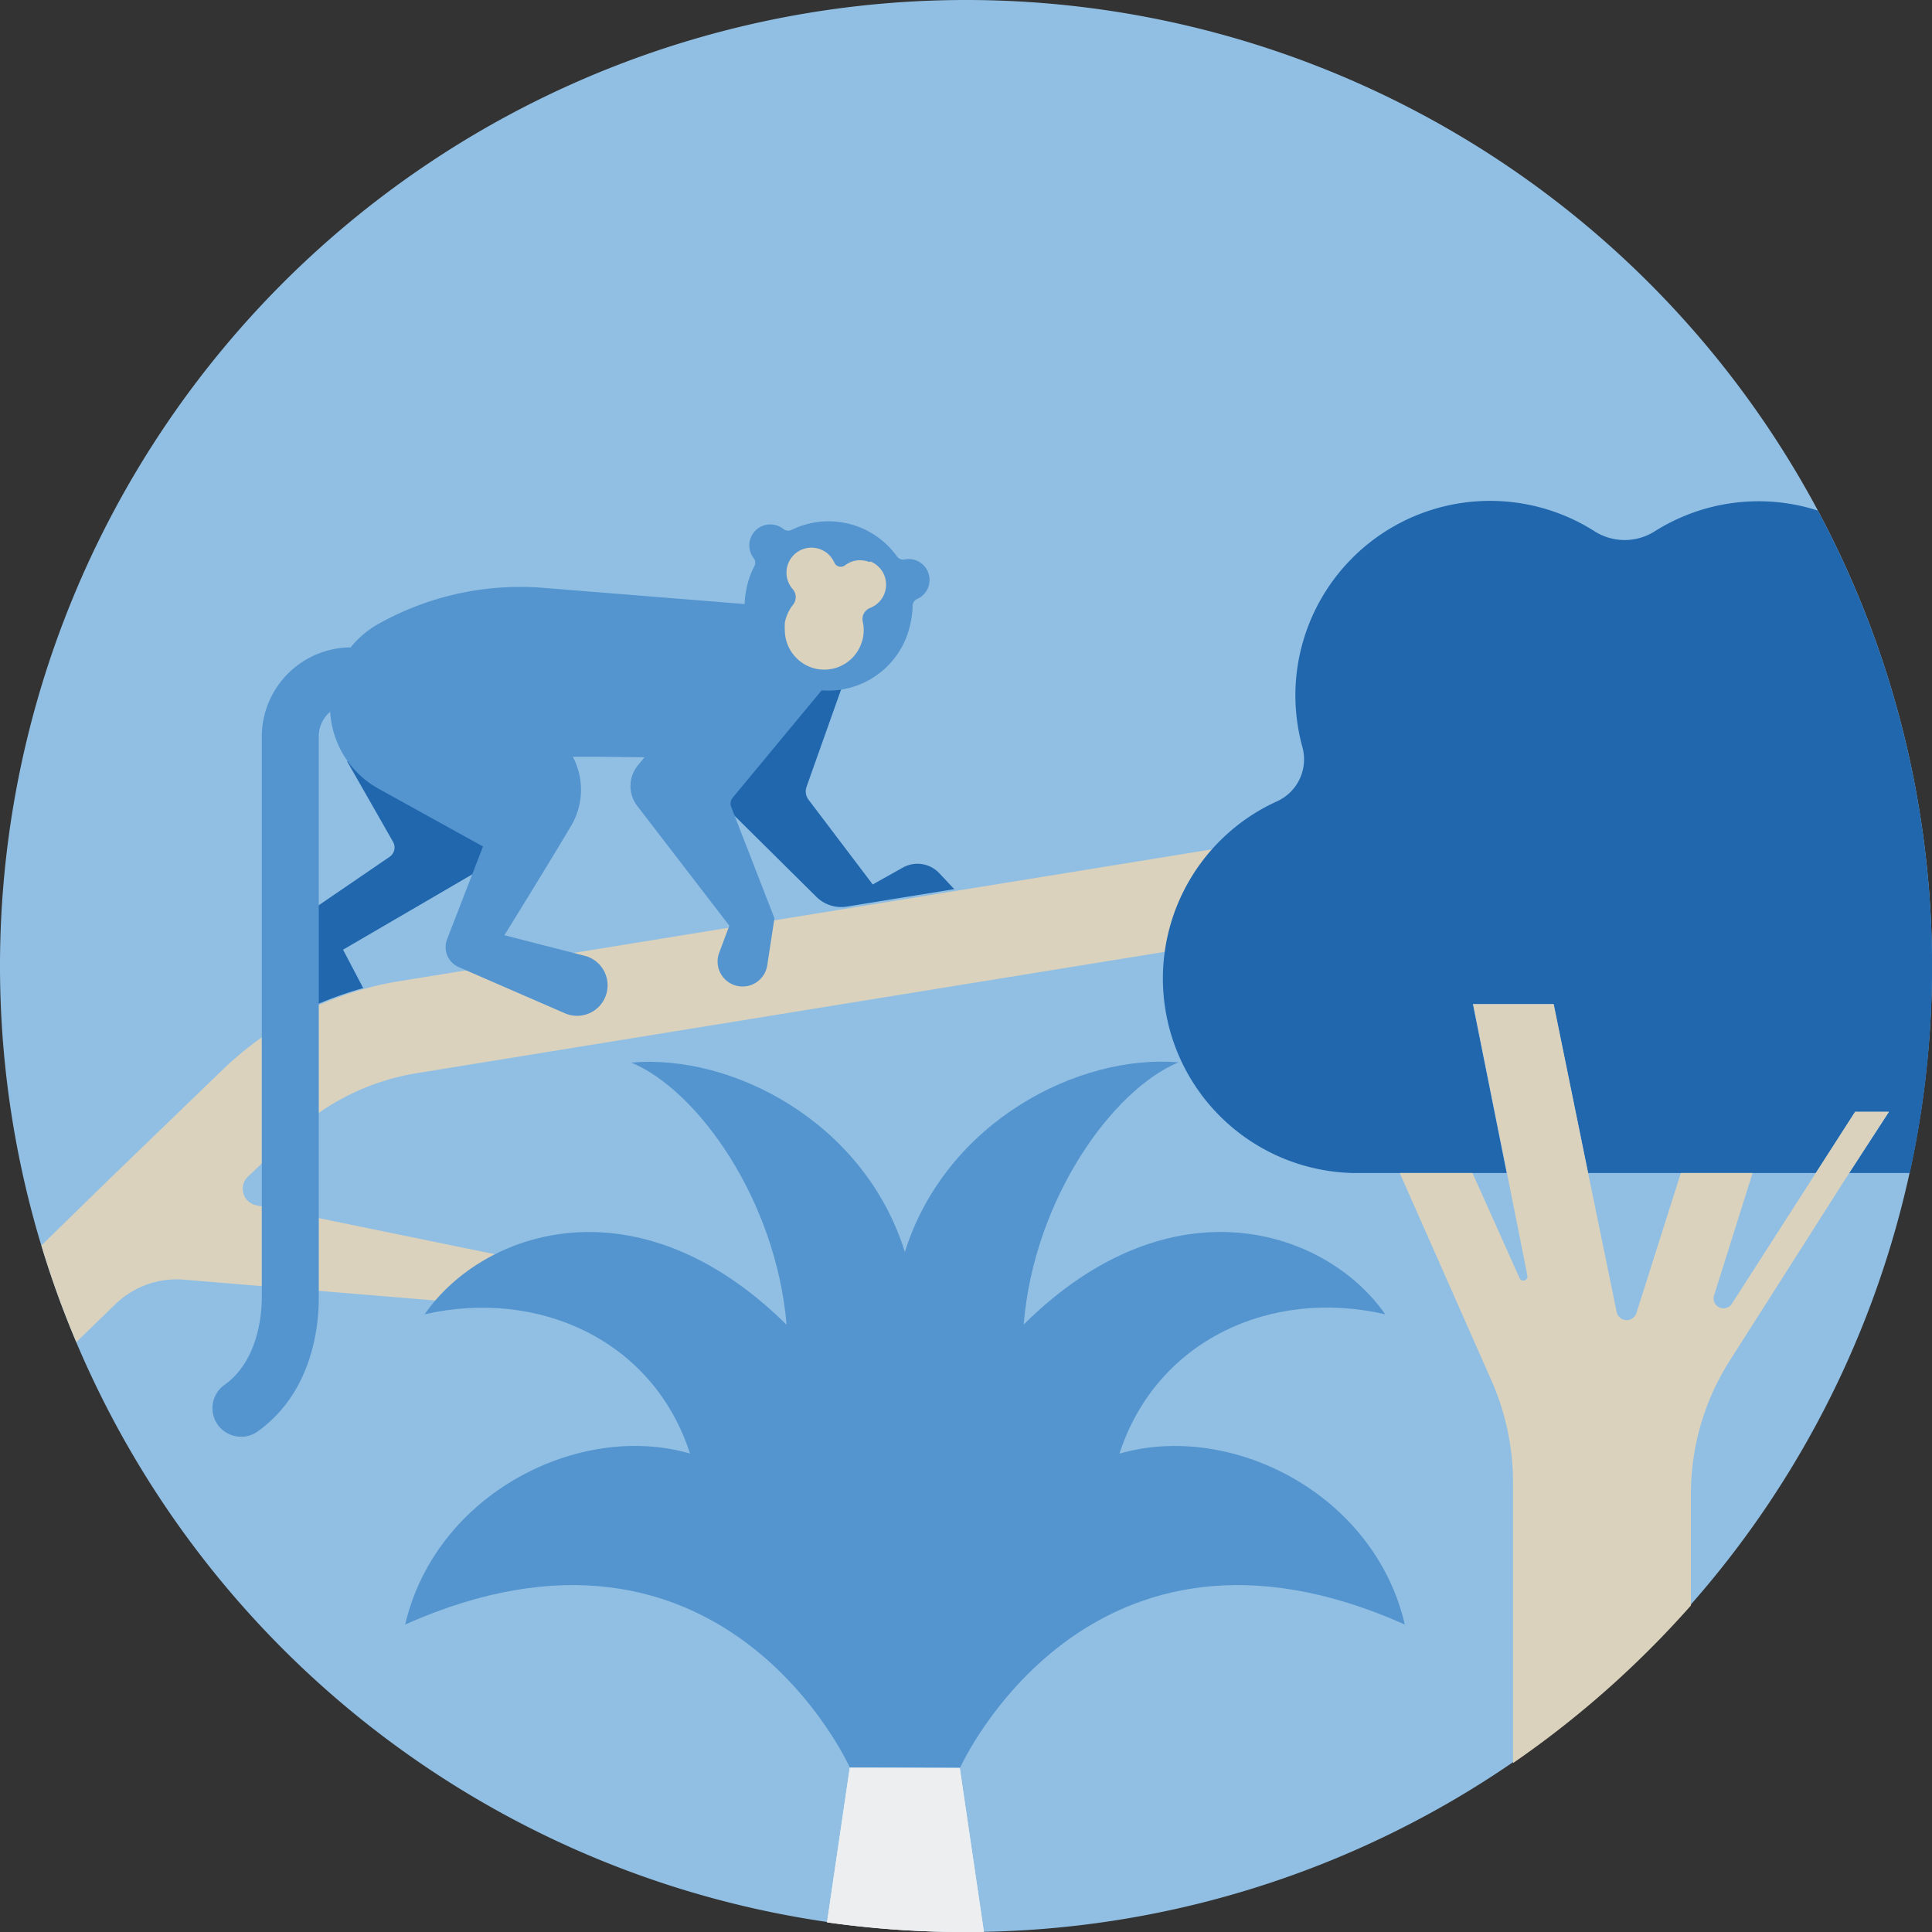 <svg xmlns="http://www.w3.org/2000/svg" viewBox="0 0 140 140"><rect x="0" y="0" width="140" height="140" fill="#333333" stroke="none"/><defs><style>.cls-1{fill:#91bfe3;fill-rule:evenodd;}.cls-2{fill:#eceeef;}.cls-3{fill:#dad2bd;}.cls-4{fill:#2167ae;}.cls-5{fill:#5495cf;}</style></defs><g id="Circle"><g id="Fill-1"><path class="cls-1" d="M140,70A70,70,0,1,1,70,0a70,70,0,0,1,70,70"/></g></g><g id="Design"><path class="cls-2" d="M61.58,128.08,59.93,139.3a70.57,70.57,0,0,0,9.81.7c.52,0,1,0,1.56,0l-1.75-11.88Z"/><path class="cls-3" d="M71.43,140h0Z"/><path class="cls-3" d="M13.34,92.73,40,94.94l1-3-22.43-4.6a1.22,1.22,0,0,1-.6-2.08l3-2.86a17.26,17.26,0,0,1,9.27-4.64l71-11.52L100,59.57l-71,11.52a24,24,0,0,0-12.9,6.46l-8,7.72L3,90.25a67.33,67.33,0,0,0,2.53,7l2.87-2.78A6.38,6.38,0,0,1,13.34,92.73Z"/><path class="cls-4" d="M25.15,55.16,28.48,61a.82.82,0,0,1-.25,1.09l-6.57,4.49A1.93,1.93,0,0,0,21,69l2,3.77a27.71,27.71,0,0,1,3.32-1.17l-1.46-2.78,12-7-5.34-7.46Z"/><path class="cls-4" d="M61,49.82,58.45,57a1,1,0,0,0,.14.95l4.65,6.14,2.2-1.23a2.17,2.17,0,0,1,2.61.4l1.1,1.17-7.76,1.26A2.55,2.55,0,0,1,59.17,65l-7.54-7.47,2-3.71,5.62-5.22Z"/><path class="cls-4" d="M46.77,54.85l4.71-4.21a.44.44,0,0,0-.4-.75L45,51.5a6,6,0,0,1-2.41.14L35,50.54a.44.44,0,0,0-.21.85L39.27,53a5,5,0,0,1,2.24,1.81Z"/><path class="cls-4" d="M119.94,38.48a4.07,4.07,0,0,1-4.42,0A14.11,14.11,0,0,0,93.87,50.15a14.32,14.32,0,0,0,.51,4,3.34,3.34,0,0,1-1.85,3.92A14.1,14.1,0,0,0,98,85c1.69,0,6.59,0,11.18,0l-2.45-12.25h5.84L115.08,85h16.5l2.85-4.43h2.45L134,85h3.47c.31,0,.61,0,.92,0a70.1,70.1,0,0,0-6.66-48,13.84,13.84,0,0,0-3.87-.67A14.11,14.11,0,0,0,119.94,38.48Z"/><path class="cls-3" d="M136.88,80.56h-2.45L131.58,85h0l-6.06,9.44a.72.72,0,0,1-1.3-.61L127,85h-5.2l-3.22,10.15a.74.74,0,0,1-1.43-.08L115.08,85l-2.49-12.23h-5.84L109.2,85l1.48,7.43a.3.3,0,0,1-.57.18L106.7,85h-5.27L108.06,100a18.39,18.39,0,0,1,1.58,7.45v20.31a70.78,70.78,0,0,0,12.89-11.42v-8.08a18,18,0,0,1,2.85-9.72L134,85h0Z"/><path class="cls-2" d="M61.58,128.08,59.93,139.3a70.57,70.57,0,0,0,9.81.7c.52,0,1,0,1.56,0l-1.75-11.88Z"/><path class="cls-5" d="M81.12,105.33c2.69-8.24,11-12,19.26-10.09-4.26-6.11-15.46-9.91-26.2.74.74-9.08,6.42-17,11.22-19-7.24-.61-16.86,4.3-19.83,13.74C62.61,81.26,53,76.35,45.75,77,50.54,79,56.22,86.9,57,96,46.23,85.33,35,89.13,30.77,95.24,39,93.36,47.34,97.09,50,105.33,42,103,31.58,108.21,29.36,117.72c23-10.25,32.22,10.36,32.22,10.36h8s9.27-20.61,32.22-10.36c-2.22-9.51-12.6-14.71-20.66-12.39"/><path class="cls-5" d="M59.71,49.82l-6.63,8a.67.67,0,0,0-.1.64l3.14,8.08L55.59,70a1.81,1.81,0,1,1-3.49-.92l.75-2L46.2,58.43a2.36,2.36,0,0,1,0-2.94l.53-.65H41.51A5.13,5.13,0,0,1,41.29,60c-1.7,2.87-4.74,7.77-4.74,7.77l5.78,1.48a2.21,2.21,0,1,1-1.43,4.16l-7.66-3.33a1.58,1.58,0,0,1-.85-2L35,61.34l-7.52-4.16a6.83,6.83,0,0,1,0-12,21,21,0,0,1,11.8-2.59L56.8,44Z"/><path class="cls-5" d="M66.44,40.63a1.47,1.47,0,0,0-.87-.09.57.57,0,0,1-.58-.23,6.09,6.09,0,0,0-7.63-1.91.57.57,0,0,1-.61-.08,1.52,1.52,0,0,0-2.15,2.11.54.54,0,0,1,.06.61,5.92,5.92,0,0,0-.59,1.75,6.07,6.07,0,0,0,11.87,2.54,6.37,6.37,0,0,0,.19-1.42.55.55,0,0,1,.34-.51,1.49,1.49,0,0,0,.88-1.22A1.51,1.51,0,0,0,66.44,40.63Z"/><path class="cls-5" d="M17.48,104.11a2.07,2.07,0,0,1-1.21-3.76c2.5-1.78,2.7-5.27,2.7-6.3V53.38A6.48,6.48,0,0,1,27,47.1a2.07,2.07,0,0,1-1,4,2.33,2.33,0,0,0-2,.42,2.31,2.31,0,0,0-.9,1.84V94.05c0,2-.43,6.82-4.43,9.68a2,2,0,0,1-1.2.38"/><path class="cls-3" d="M63,40.73a1.8,1.8,0,0,0-1.76.23.51.51,0,0,1-.78-.19,1.81,1.81,0,1,0-3,1.94.88.88,0,0,1,0,1.12,3,3,0,0,0-.59,1.3h0s0,.07,0,.1h0a3.39,3.39,0,0,0,0,.42,2.89,2.89,0,0,0,1.85,2.69,2.85,2.85,0,0,0,3.68-1.67,3.42,3.42,0,0,0,.12-.39,2.84,2.84,0,0,0,0-1.23.87.87,0,0,1,.54-1,1.81,1.81,0,0,0,0-3.37Z"/></g></svg>